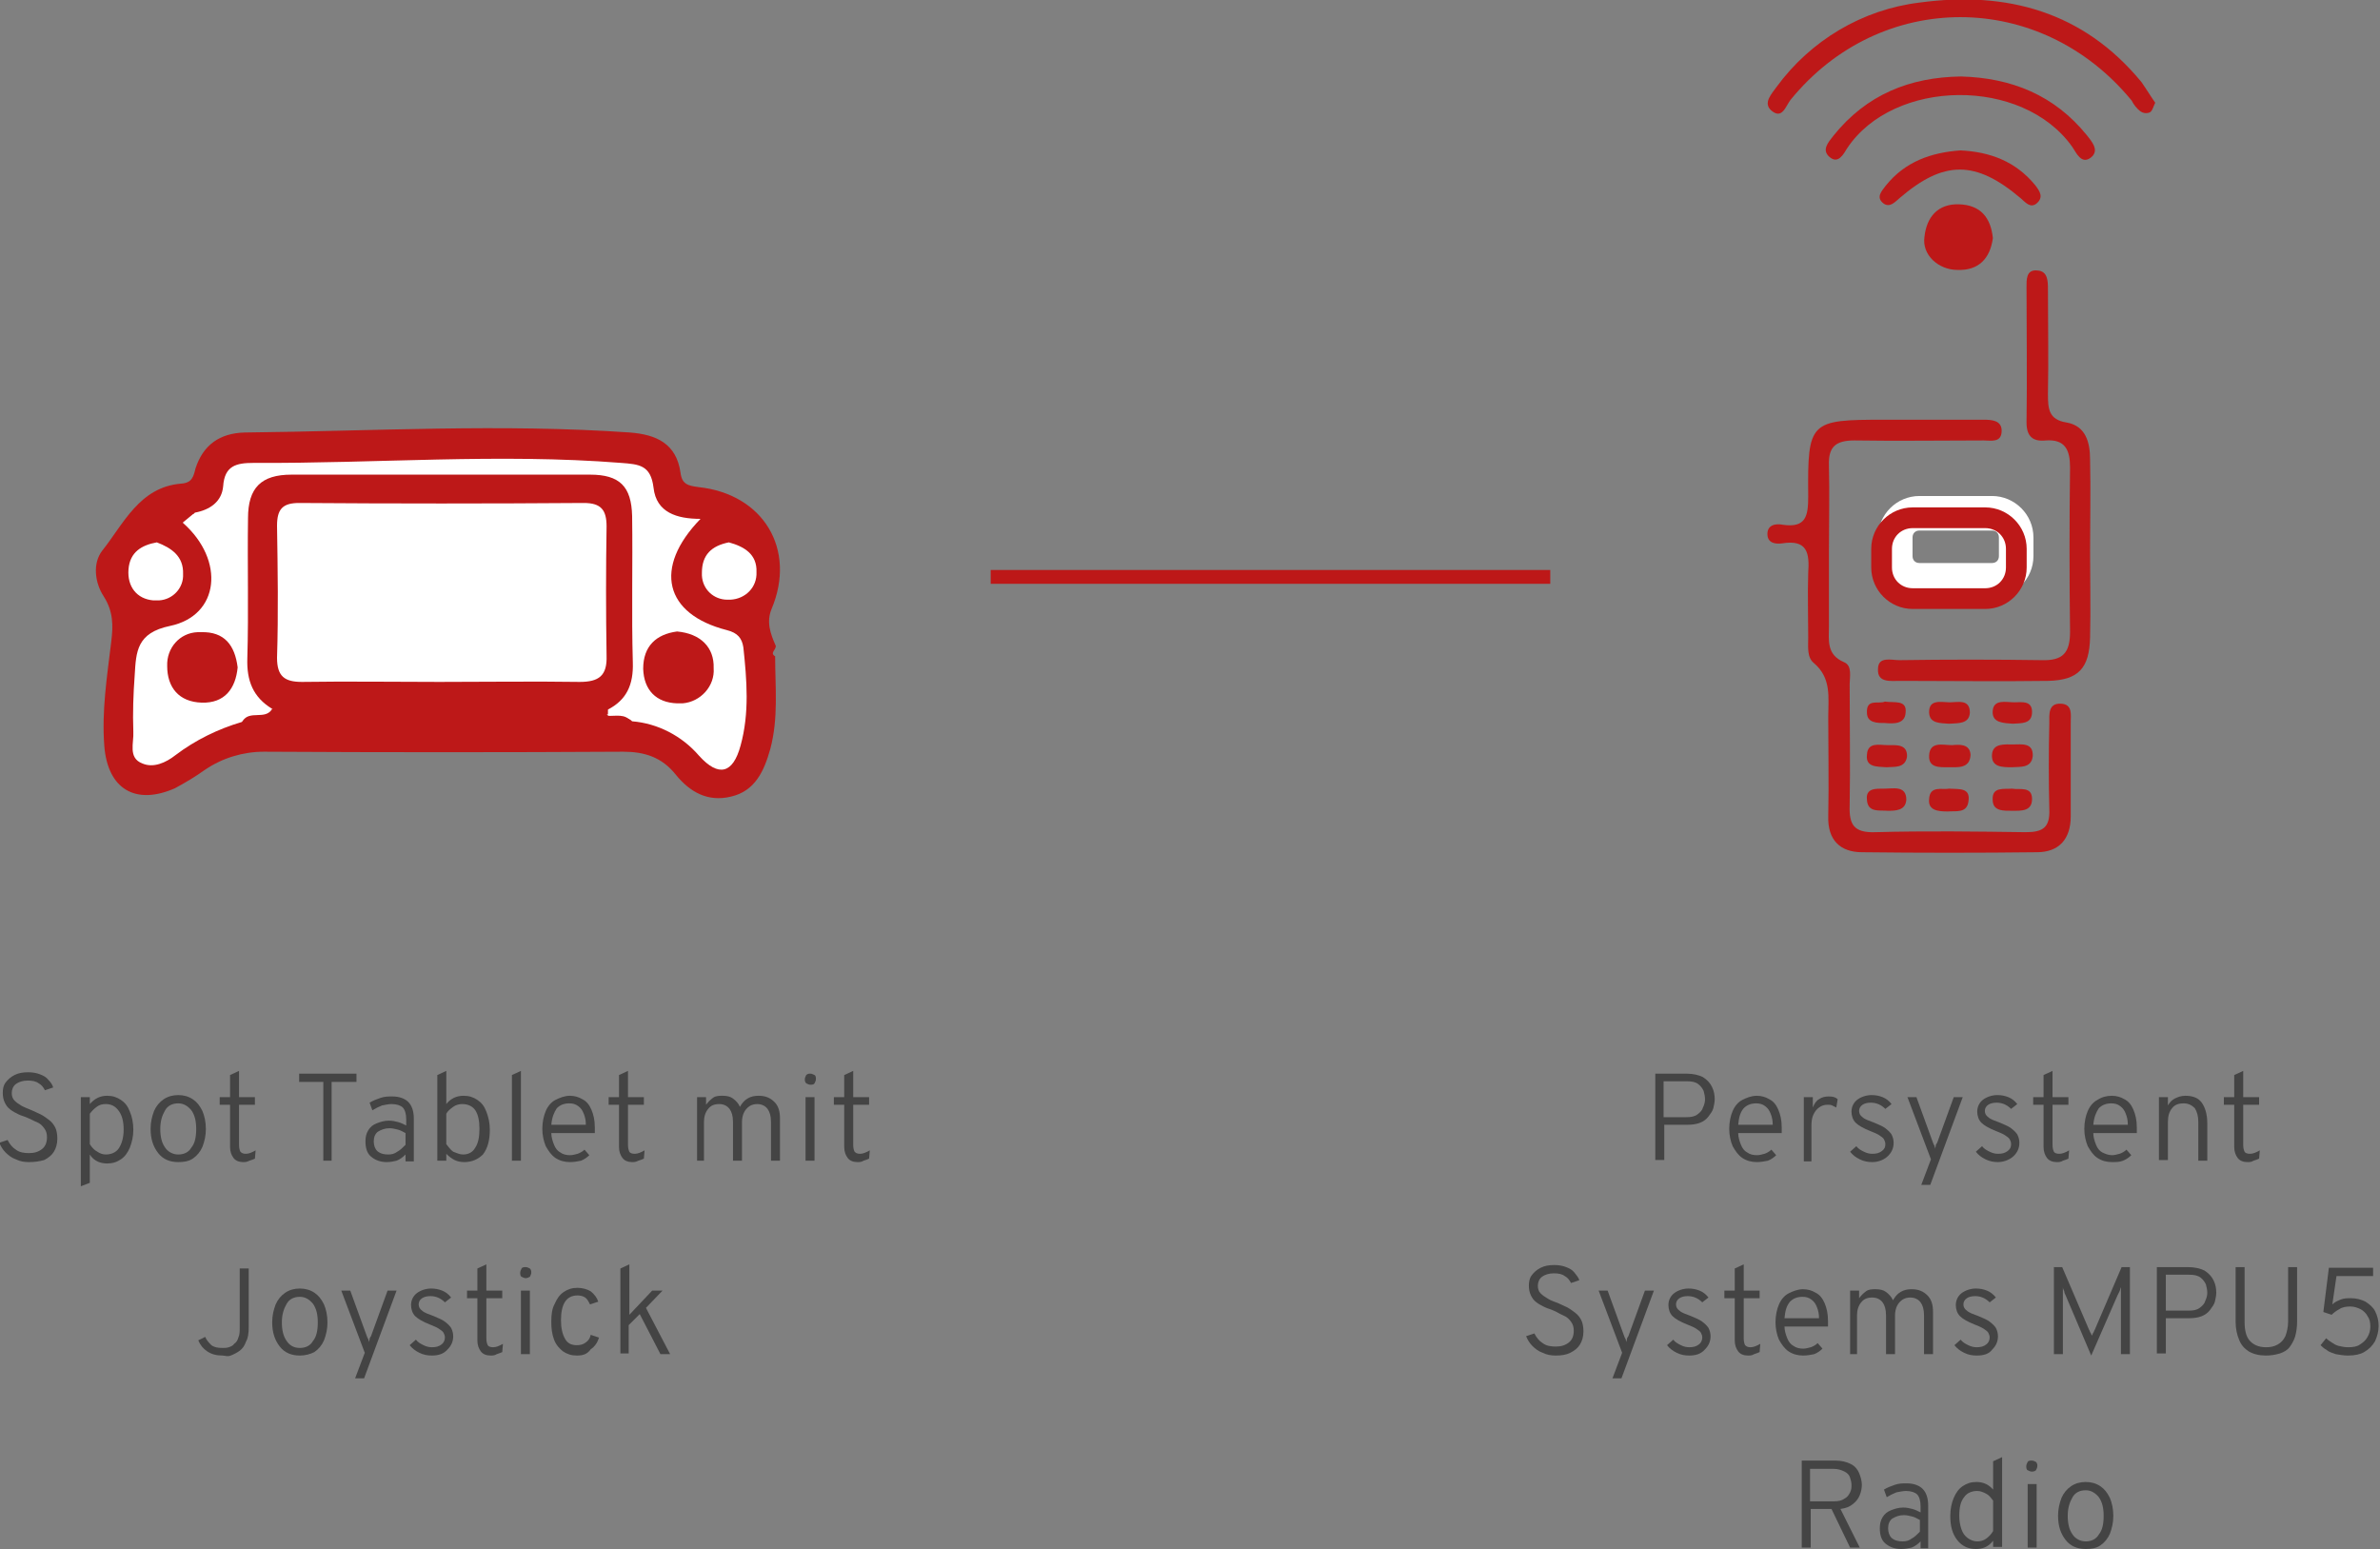 <?xml version="1.0" encoding="UTF-8"?> <svg xmlns="http://www.w3.org/2000/svg" xmlns:xlink="http://www.w3.org/1999/xlink" version="1.1" id="Ebene_1" x="0px" y="0px" viewBox="0 0 344.5 224.2" style="enable-background:new 0 0 344.5 224.2;" xml:space="preserve"><rect x="0" y="0" width="344.5" height="224.2" fill="#808080" stroke="none"/> <style type="text/css"> .st0{enable-background:new ;} .st1{fill:#444444;} .st2{clip-path:url(#SVGID_00000109752263687334758250000001659761088360287119_);} .st3{fill:#BD1818;} .st4{fill:#FFFFFF;} .st5{clip-path:url(#SVGID_00000116204747593986468670000003334431171041765300_);} .st6{fill:none;} </style> <g> <g> <g class="st0"> <path class="st1" d="M4.2,168.2c-0.7,0-1.3-0.1-1.9-0.4c-0.6-0.2-1.1-0.6-1.5-1c-0.4-0.4-0.7-0.9-0.9-1.4l1.2-0.4 c0.3,0.6,0.7,1.1,1.2,1.4c0.5,0.4,1.2,0.5,1.9,0.5c0.8,0,1.4-0.2,1.9-0.6c0.5-0.4,0.7-1,0.7-1.7c0-0.5-0.1-0.9-0.4-1.3 c-0.3-0.4-0.6-0.7-1.1-0.9C5,162.3,4.5,162,4,161.8c-0.4-0.2-0.9-0.3-1.3-0.5s-0.8-0.4-1.2-0.7s-0.6-0.6-0.8-1 c-0.2-0.4-0.3-0.9-0.3-1.4c0-0.6,0.1-1.1,0.4-1.5s0.7-0.8,1.3-1.1c0.6-0.3,1.2-0.4,2-0.4c0.6,0,1.2,0.1,1.7,0.3 c0.5,0.2,0.9,0.4,1.2,0.8c0.3,0.3,0.6,0.7,0.7,1.1l-1.2,0.4c-0.2-0.4-0.5-0.8-0.9-1c-0.4-0.3-0.9-0.4-1.6-0.4 c-0.7,0-1.3,0.2-1.7,0.5s-0.6,0.8-0.6,1.3c0,0.4,0.1,0.8,0.4,1.1c0.3,0.3,0.6,0.5,1.1,0.8c0.4,0.2,0.9,0.4,1.4,0.6 c0.4,0.2,0.9,0.4,1.3,0.6c0.4,0.2,0.8,0.5,1.2,0.8c0.4,0.3,0.7,0.7,0.9,1.1c0.2,0.4,0.3,1,0.3,1.6c0,0.8-0.2,1.4-0.5,1.9 s-0.8,0.9-1.4,1.2C5.7,168.1,5,168.2,4.2,168.2z"></path> <path class="st1" d="M11.7,171.7v-12.9h1.3v1c0.7-0.8,1.5-1.2,2.5-1.2c0.8,0,1.4,0.2,2,0.6c0.6,0.4,1,0.9,1.3,1.7 c0.3,0.7,0.5,1.6,0.5,2.6c0,1-0.2,1.8-0.5,2.6c-0.3,0.7-0.7,1.3-1.3,1.7c-0.6,0.4-1.2,0.6-2,0.6c-0.5,0-1-0.1-1.4-0.3 s-0.8-0.5-1.1-1v4.1L11.7,171.7z M15.3,167.1c0.8,0,1.5-0.3,1.9-0.9s0.7-1.5,0.7-2.7c0-1.1-0.2-2-0.7-2.7c-0.5-0.7-1.1-1-1.9-1 c-0.5,0-0.9,0.1-1.3,0.4s-0.7,0.6-1,1v4.4c0.3,0.5,0.7,0.9,1.1,1.1C14.4,166.9,14.8,167.1,15.3,167.1z"></path> <path class="st1" d="M25.8,168.2c-1.2,0-2.2-0.4-2.9-1.3c-0.7-0.9-1.1-2-1.1-3.5c0-1,0.2-1.8,0.5-2.6c0.3-0.7,0.8-1.3,1.4-1.7 c0.6-0.4,1.3-0.6,2.1-0.6c0.8,0,1.5,0.2,2.1,0.6c0.6,0.4,1,0.9,1.4,1.7c0.3,0.7,0.5,1.6,0.5,2.6c0,1-0.2,1.8-0.5,2.6 c-0.3,0.7-0.8,1.3-1.4,1.7S26.6,168.2,25.8,168.2z M25.8,167.1c0.8,0,1.5-0.3,1.9-1c0.5-0.6,0.7-1.5,0.7-2.7c0-1.1-0.2-2-0.7-2.7 c-0.5-0.6-1.1-1-1.9-1c-0.8,0-1.5,0.3-1.9,1s-0.7,1.5-0.7,2.7c0,1.1,0.2,2,0.7,2.7C24.3,166.7,25,167.1,25.8,167.1z"></path> <path class="st1" d="M35.2,168.2c-0.6,0-1.1-0.2-1.4-0.6c-0.3-0.4-0.5-0.9-0.5-1.6v-6.1h-1.5v-1.1h1.5v-3.2l1.3-0.6v3.8h2.3v1.1 h-2.3v5.8c0,0.5,0.1,0.8,0.2,1c0.2,0.2,0.4,0.3,0.8,0.3c0.4,0,0.9-0.2,1.4-0.5l-0.1,1.2c-0.2,0.1-0.5,0.2-0.8,0.3 C35.7,168.2,35.5,168.2,35.2,168.2z"></path> <path class="st1" d="M46.8,168v-11.4h-3.5v-1.2h8.3v1.2H48V168H46.8z"></path> <path class="st1" d="M56,168.2c-1,0-1.7-0.3-2.3-0.8c-0.6-0.5-0.8-1.3-0.8-2.2c0-0.6,0.1-1.1,0.4-1.6c0.3-0.5,0.7-0.8,1.2-1 s1.1-0.4,1.8-0.4c0.5,0,0.9,0.1,1.3,0.2s0.8,0.3,1.2,0.5V162c0-0.8-0.2-1.4-0.5-1.7s-0.9-0.5-1.6-0.5c-0.4,0-0.9,0.1-1.4,0.2 c-0.5,0.2-0.9,0.4-1.4,0.7l-0.4-1.1c0.5-0.3,1-0.5,1.6-0.7c0.6-0.2,1.1-0.2,1.7-0.2c1,0,1.8,0.3,2.3,0.8c0.5,0.5,0.8,1.3,0.8,2.4 v6.2h-1.2v-1c-0.4,0.4-0.8,0.7-1.3,0.9C57,168.1,56.5,168.2,56,168.2z M56.2,167.1c0.5,0,0.9-0.1,1.3-0.4c0.4-0.2,0.8-0.6,1.2-1 V164c-0.4-0.2-0.7-0.4-1.1-0.5s-0.8-0.2-1.2-0.2c-0.7,0-1.2,0.2-1.7,0.5c-0.4,0.3-0.6,0.8-0.6,1.4c0,0.6,0.2,1.1,0.5,1.4 C55.1,167,55.6,167.1,56.2,167.1z"></path> <path class="st1" d="M67.2,168.2c-0.5,0-1-0.1-1.4-0.3c-0.4-0.2-0.8-0.5-1.2-0.9v1h-1.3v-12.4l1.3-0.6v4.8 c0.3-0.4,0.7-0.7,1.1-0.9c0.4-0.2,0.9-0.3,1.4-0.3c0.8,0,1.4,0.2,2,0.6c0.6,0.4,1,0.9,1.3,1.7s0.5,1.6,0.5,2.6 c0,1.5-0.3,2.7-1,3.6C69.2,167.8,68.3,168.2,67.2,168.2z M67,167.1c0.8,0,1.4-0.3,1.8-1c0.4-0.6,0.6-1.5,0.6-2.7 c0-1.2-0.2-2.1-0.6-2.7c-0.4-0.6-1.1-0.9-1.9-0.9c-0.4,0-0.9,0.1-1.3,0.4c-0.4,0.3-0.8,0.6-1,1v4.4c0.3,0.4,0.6,0.8,1,1.1 C66.1,166.9,66.6,167.1,67,167.1z"></path> <path class="st1" d="M74.1,168v-12.4l1.3-0.6v13H74.1z"></path> <path class="st1" d="M82.5,168.2c-0.8,0-1.5-0.2-2.1-0.6c-0.6-0.4-1-1-1.4-1.7c-0.3-0.7-0.5-1.6-0.5-2.5c0-1,0.2-1.9,0.5-2.6 c0.3-0.7,0.8-1.3,1.4-1.6s1.3-0.6,2.1-0.6c0.7,0,1.3,0.2,1.8,0.5c0.6,0.3,1,0.8,1.3,1.5c0.3,0.7,0.5,1.5,0.5,2.6 c0,0.1,0,0.2,0,0.4s0,0.3,0,0.4h-6.3c0,0.6,0.2,1.2,0.4,1.7c0.2,0.5,0.5,0.9,0.9,1.1c0.4,0.3,0.9,0.4,1.4,0.4 c0.4,0,0.7-0.1,1.1-0.2c0.3-0.1,0.7-0.3,1-0.6l0.7,0.8c-0.3,0.3-0.7,0.6-1.2,0.8C83.6,168.1,83.1,168.2,82.5,168.2z M79.8,162.8 h5c0-0.6-0.1-1.1-0.3-1.6c-0.2-0.5-0.4-0.8-0.8-1.1c-0.4-0.3-0.8-0.4-1.3-0.4c-0.7,0-1.3,0.2-1.8,0.7 C80.2,161,79.9,161.7,79.8,162.8z"></path> <path class="st1" d="M91.5,168.2c-0.6,0-1.1-0.2-1.4-0.6c-0.3-0.4-0.5-0.9-0.5-1.6v-6.1h-1.5v-1.1h1.5v-3.2l1.3-0.6v3.8h2.3v1.1 h-2.3v5.8c0,0.5,0.1,0.8,0.2,1s0.4,0.3,0.8,0.3c0.4,0,0.9-0.2,1.4-0.5l-0.1,1.2c-0.2,0.1-0.5,0.2-0.8,0.3 C92,168.2,91.8,168.2,91.5,168.2z"></path> <path class="st1" d="M100.9,168v-9.2h1.3v1.1c0.3-0.4,0.6-0.7,1-1s0.9-0.3,1.4-0.3c0.6,0,1.1,0.1,1.5,0.4c0.4,0.3,0.8,0.7,1,1.2 c0.3-0.5,0.6-0.9,1.1-1.2c0.5-0.3,1-0.4,1.6-0.4c1,0,1.7,0.3,2.3,0.9c0.6,0.6,0.8,1.4,0.8,2.4v6.1h-1.3v-5.6 c0-0.9-0.2-1.5-0.5-1.9c-0.3-0.4-0.8-0.7-1.5-0.7c-0.4,0-0.8,0.1-1.1,0.3c-0.3,0.2-0.6,0.5-0.8,0.9c-0.2,0.4-0.3,0.9-0.3,1.4v5.6 h-1.3v-5.6c0-0.9-0.2-1.5-0.5-1.9c-0.3-0.4-0.8-0.7-1.5-0.7c-0.7,0-1.2,0.2-1.6,0.7c-0.4,0.5-0.6,1.1-0.6,1.9v5.6H100.9z"></path> <path class="st1" d="M117.3,157c-0.2,0-0.4-0.1-0.6-0.2c-0.2-0.2-0.2-0.4-0.2-0.6c0-0.2,0.1-0.4,0.2-0.6c0.2-0.2,0.4-0.2,0.6-0.2 c0.2,0,0.4,0.1,0.6,0.2s0.2,0.4,0.2,0.6c0,0.2-0.1,0.4-0.2,0.6S117.5,157,117.3,157z M116.6,168v-9.2h1.3v9.2H116.6z"></path> <path class="st1" d="M124.1,168.2c-0.6,0-1.1-0.2-1.4-0.6c-0.3-0.4-0.5-0.9-0.5-1.6v-6.1h-1.5v-1.1h1.5v-3.2l1.3-0.6v3.8h2.3v1.1 h-2.3v5.8c0,0.5,0.1,0.8,0.2,1c0.2,0.2,0.4,0.3,0.8,0.3c0.4,0,0.9-0.2,1.4-0.5l-0.1,1.2c-0.2,0.1-0.5,0.2-0.8,0.3 C124.7,168.2,124.4,168.2,124.1,168.2z"></path> </g> <g class="st0"> <path class="st1" d="M32.2,196.2c-0.9,0-1.6-0.2-2.2-0.6c-0.6-0.4-1-0.9-1.3-1.6l1-0.5c0.2,0.5,0.6,0.9,0.9,1.2 c0.4,0.3,0.9,0.4,1.6,0.4c0.3,0,0.6,0,0.9-0.1c0.3-0.1,0.6-0.2,0.8-0.5c0.3-0.2,0.5-0.5,0.6-0.9c0.2-0.4,0.2-0.9,0.2-1.5v-8.5 h1.3v8.5c0,0.9-0.1,1.6-0.4,2.1c-0.2,0.6-0.5,1-0.9,1.3c-0.4,0.3-0.8,0.5-1.3,0.7S32.6,196.2,32.2,196.2z"></path> <path class="st1" d="M43.4,196.2c-1.2,0-2.2-0.4-2.9-1.3c-0.7-0.9-1.1-2-1.1-3.5c0-1,0.2-1.8,0.5-2.6c0.3-0.7,0.8-1.3,1.4-1.7 c0.6-0.4,1.3-0.6,2.1-0.6c0.8,0,1.5,0.2,2.1,0.6c0.6,0.4,1,0.9,1.4,1.7c0.3,0.7,0.5,1.6,0.5,2.6c0,1-0.2,1.8-0.5,2.6 c-0.3,0.7-0.8,1.3-1.4,1.7C44.9,196,44.2,196.2,43.4,196.2z M43.4,195.1c0.8,0,1.5-0.3,1.9-1c0.5-0.6,0.7-1.5,0.7-2.7 c0-1.1-0.2-2-0.7-2.7c-0.5-0.6-1.1-1-1.9-1c-0.8,0-1.5,0.3-1.9,1s-0.7,1.5-0.7,2.7c0,1.1,0.2,2,0.7,2.7 C41.9,194.7,42.5,195.1,43.4,195.1z"></path> <path class="st1" d="M51.4,199.5l1.4-3.7l-3.4-9h1.3l2.4,6.6c0.1,0.2,0.1,0.3,0.2,0.4c0,0.1,0.1,0.3,0.1,0.5 c0-0.2,0.1-0.3,0.1-0.5c0-0.1,0.1-0.3,0.2-0.4l2.4-6.6h1.3l-4.7,12.7H51.4z"></path> <path class="st1" d="M62.5,196.2c-0.6,0-1.2-0.1-1.8-0.4c-0.6-0.3-1-0.6-1.4-1.1l0.9-0.8c0.3,0.4,0.7,0.6,1.1,0.8 c0.4,0.2,0.8,0.3,1.2,0.3c0.6,0,1-0.1,1.4-0.4c0.3-0.2,0.5-0.6,0.5-1c0-0.3-0.1-0.5-0.2-0.7c-0.1-0.2-0.4-0.4-0.7-0.6 c-0.3-0.2-0.8-0.4-1.3-0.6c-1-0.4-1.7-0.8-2.1-1.2c-0.4-0.4-0.6-1-0.6-1.6c0-0.7,0.3-1.3,0.8-1.7c0.5-0.4,1.3-0.7,2.1-0.7 c0.6,0,1.1,0.1,1.6,0.3c0.5,0.2,0.9,0.5,1.3,1l-0.9,0.7c-0.6-0.6-1.3-0.9-2.1-0.9c-0.5,0-0.9,0.1-1.2,0.3s-0.5,0.5-0.5,0.9 c0,0.4,0.2,0.7,0.5,0.9c0.3,0.3,0.9,0.5,1.7,0.8c0.7,0.3,1.2,0.5,1.6,0.8c0.4,0.3,0.7,0.6,0.9,0.9c0.2,0.4,0.3,0.8,0.3,1.2 c0,0.8-0.3,1.4-0.8,1.9C64.2,196,63.4,196.2,62.5,196.2z"></path> <path class="st1" d="M71,196.2c-0.6,0-1.1-0.2-1.4-0.6c-0.3-0.4-0.5-0.9-0.5-1.6v-6.1h-1.5v-1.1h1.5v-3.2l1.3-0.6v3.8h2.3v1.1 h-2.3v5.8c0,0.5,0.1,0.8,0.2,1s0.4,0.3,0.8,0.3c0.4,0,0.9-0.2,1.4-0.5l-0.1,1.2c-0.2,0.1-0.5,0.2-0.8,0.3 C71.6,196.2,71.3,196.2,71,196.2z"></path> <path class="st1" d="M76.1,185c-0.2,0-0.4-0.1-0.6-0.2s-0.2-0.4-0.2-0.6c0-0.2,0.1-0.4,0.2-0.6s0.4-0.2,0.6-0.2 c0.2,0,0.4,0.1,0.6,0.2c0.2,0.2,0.2,0.4,0.2,0.6c0,0.2-0.1,0.4-0.2,0.6C76.5,184.9,76.3,185,76.1,185z M75.4,196v-9.2h1.3v9.2 H75.4z"></path> <path class="st1" d="M83.5,196.2c-0.8,0-1.4-0.2-2-0.6c-0.5-0.4-1-0.9-1.3-1.7s-0.4-1.6-0.4-2.6c0-1,0.1-1.9,0.5-2.6 c0.3-0.7,0.7-1.3,1.3-1.7c0.6-0.4,1.2-0.6,2-0.6c0.7,0,1.4,0.2,1.9,0.5c0.5,0.4,0.9,0.9,1.1,1.5l-1.2,0.4c-0.2-0.4-0.4-0.8-0.7-1 c-0.3-0.2-0.7-0.3-1.1-0.3c-0.8,0-1.4,0.3-1.8,0.9s-0.6,1.5-0.6,2.7c0,1.1,0.2,2,0.6,2.7s1,0.9,1.7,0.9c0.5,0,0.9-0.1,1.3-0.4 c0.4-0.3,0.6-0.6,0.7-1.1l1.2,0.4c-0.2,0.7-0.6,1.3-1.2,1.7C85,196,84.4,196.2,83.5,196.2z"></path> <path class="st1" d="M89.8,196v-12.4l1.3-0.6v7.3l3.3-3.5h1.5l-2.4,2.5L97,196h-1.4l-3-5.8l-1.6,1.6v4.1H89.8z"></path> </g> <g class="st0"> <path class="st1" d="M239.6,168v-12.6h4.5c1,0,1.8,0.2,2.4,0.5c0.6,0.4,1,0.8,1.3,1.4s0.4,1.2,0.4,1.8c0,0.4-0.1,0.9-0.2,1.3 c-0.1,0.4-0.4,0.8-0.7,1.2c-0.3,0.4-0.7,0.7-1.2,0.9s-1.1,0.3-1.9,0.3h-3.3v5.1H239.6z M240.8,161.7h3.3c0.7,0,1.2-0.1,1.6-0.4 c0.4-0.3,0.7-0.6,0.8-1c0.2-0.4,0.3-0.8,0.3-1.2c0-0.4-0.1-0.8-0.2-1.2c-0.2-0.4-0.4-0.7-0.8-1c-0.4-0.3-0.9-0.4-1.7-0.4h-3.3 V161.7z"></path> <path class="st1" d="M254.3,168.2c-0.8,0-1.5-0.2-2.1-0.6c-0.6-0.4-1-1-1.4-1.7c-0.3-0.7-0.5-1.6-0.5-2.5c0-1,0.2-1.9,0.5-2.6 c0.3-0.7,0.8-1.3,1.4-1.6s1.3-0.6,2.1-0.6c0.7,0,1.3,0.2,1.8,0.5c0.6,0.3,1,0.8,1.3,1.5c0.3,0.7,0.5,1.5,0.5,2.6 c0,0.1,0,0.2,0,0.4s0,0.3,0,0.4h-6.3c0,0.6,0.2,1.2,0.4,1.7c0.2,0.5,0.5,0.9,0.9,1.1c0.4,0.3,0.9,0.4,1.4,0.4 c0.4,0,0.7-0.1,1.1-0.2c0.3-0.1,0.7-0.3,1-0.6l0.7,0.8c-0.3,0.3-0.7,0.6-1.2,0.8C255.4,168.1,254.8,168.2,254.3,168.2z M251.6,162.8h5c0-0.6-0.1-1.1-0.3-1.6c-0.2-0.5-0.4-0.8-0.8-1.1c-0.4-0.3-0.8-0.4-1.3-0.4c-0.7,0-1.3,0.2-1.8,0.7 C251.9,161,251.7,161.7,251.6,162.8z"></path> <path class="st1" d="M261.1,168v-9.2h1.3v1.5c0.2-0.5,0.5-1,0.9-1.2c0.4-0.3,0.9-0.4,1.4-0.4c0.6,0,1,0.1,1.3,0.4l-0.2,1.2 c-0.2-0.1-0.4-0.2-0.6-0.3c-0.2-0.1-0.4-0.1-0.7-0.1c-0.4,0-0.8,0.1-1.2,0.4s-0.6,0.6-0.8,1c-0.2,0.4-0.3,1-0.3,1.6v5.2H261.1z"></path> <path class="st1" d="M271,168.2c-0.6,0-1.2-0.1-1.8-0.4c-0.6-0.3-1-0.6-1.4-1.1l0.9-0.8c0.3,0.4,0.7,0.6,1.1,0.8 c0.4,0.2,0.8,0.3,1.2,0.3c0.6,0,1-0.1,1.4-0.4s0.5-0.6,0.5-1c0-0.3-0.1-0.5-0.2-0.7c-0.1-0.2-0.4-0.4-0.7-0.6 c-0.3-0.2-0.8-0.4-1.3-0.6c-1-0.4-1.7-0.8-2.1-1.2s-0.6-1-0.6-1.6c0-0.7,0.3-1.3,0.8-1.7c0.5-0.4,1.3-0.7,2.1-0.7 c0.6,0,1.1,0.1,1.6,0.3c0.5,0.2,0.9,0.5,1.3,1l-0.9,0.7c-0.6-0.6-1.3-0.9-2.1-0.9c-0.5,0-0.9,0.1-1.2,0.3 c-0.3,0.2-0.5,0.5-0.5,0.9c0,0.4,0.2,0.7,0.5,0.9c0.3,0.3,0.9,0.5,1.7,0.8c0.7,0.3,1.2,0.5,1.6,0.8s0.7,0.6,0.9,0.9 c0.2,0.4,0.3,0.8,0.3,1.2c0,0.8-0.3,1.4-0.8,1.9S272,168.2,271,168.2z"></path> <path class="st1" d="M278.1,171.5l1.4-3.7l-3.4-9h1.3l2.4,6.6c0.1,0.2,0.1,0.3,0.2,0.4c0,0.1,0.1,0.3,0.1,0.5 c0-0.2,0.1-0.3,0.1-0.5c0-0.1,0.1-0.3,0.2-0.4l2.4-6.6h1.3l-4.7,12.7H278.1z"></path> <path class="st1" d="M289.2,168.2c-0.6,0-1.2-0.1-1.8-0.4c-0.6-0.3-1-0.6-1.4-1.1l0.9-0.8c0.3,0.4,0.7,0.6,1.1,0.8 c0.4,0.2,0.8,0.3,1.2,0.3c0.6,0,1-0.1,1.4-0.4s0.5-0.6,0.5-1c0-0.3-0.1-0.5-0.2-0.7c-0.1-0.2-0.4-0.4-0.7-0.6 c-0.3-0.2-0.8-0.4-1.3-0.6c-1-0.4-1.7-0.8-2.1-1.2s-0.6-1-0.6-1.6c0-0.7,0.3-1.3,0.8-1.7c0.5-0.4,1.3-0.7,2.1-0.7 c0.6,0,1.1,0.1,1.6,0.3c0.5,0.2,0.9,0.5,1.3,1l-0.9,0.7c-0.6-0.6-1.3-0.9-2.1-0.9c-0.5,0-0.9,0.1-1.2,0.3 c-0.3,0.2-0.5,0.5-0.5,0.9c0,0.4,0.2,0.7,0.5,0.9c0.3,0.3,0.9,0.5,1.7,0.8c0.7,0.3,1.2,0.5,1.6,0.8s0.7,0.6,0.9,0.9 c0.2,0.4,0.3,0.8,0.3,1.2c0,0.8-0.3,1.4-0.8,1.9S290.1,168.2,289.2,168.2z"></path> <path class="st1" d="M297.7,168.2c-0.6,0-1.1-0.2-1.4-0.6c-0.3-0.4-0.5-0.9-0.5-1.6v-6.1h-1.5v-1.1h1.5v-3.2l1.3-0.6v3.8h2.3v1.1 h-2.3v5.8c0,0.5,0.1,0.8,0.2,1s0.4,0.3,0.8,0.3c0.4,0,0.9-0.2,1.4-0.5l-0.1,1.2c-0.2,0.1-0.5,0.2-0.8,0.3 C298.3,168.2,298,168.2,297.7,168.2z"></path> <path class="st1" d="M305.7,168.2c-0.8,0-1.5-0.2-2.1-0.6s-1-1-1.4-1.7c-0.3-0.7-0.5-1.6-0.5-2.5c0-1,0.2-1.9,0.5-2.6 c0.3-0.7,0.8-1.3,1.4-1.6c0.6-0.4,1.3-0.6,2.1-0.6c0.7,0,1.3,0.2,1.8,0.5c0.6,0.3,1,0.8,1.3,1.5s0.5,1.5,0.5,2.6 c0,0.1,0,0.2,0,0.4s0,0.3,0,0.4H303c0,0.6,0.2,1.2,0.4,1.7c0.2,0.5,0.5,0.9,0.9,1.1s0.9,0.4,1.4,0.4c0.4,0,0.7-0.1,1.1-0.2 c0.3-0.1,0.7-0.3,1-0.6l0.7,0.8c-0.3,0.3-0.7,0.6-1.2,0.8S306.3,168.2,305.7,168.2z M303,162.8h5c0-0.6-0.1-1.1-0.3-1.6 c-0.2-0.5-0.4-0.8-0.8-1.1c-0.4-0.3-0.8-0.4-1.3-0.4c-0.7,0-1.3,0.2-1.8,0.7C303.4,161,303.1,161.7,303,162.8z"></path> <path class="st1" d="M312.5,168v-9.2h1.3v1.2c0.3-0.5,0.6-0.8,1-1s0.9-0.4,1.5-0.4c1.1,0,1.9,0.3,2.4,1c0.5,0.7,0.8,1.7,0.8,3 v5.4h-1.3v-5.6c0-0.9-0.2-1.5-0.5-2c-0.4-0.4-0.9-0.7-1.6-0.7c-0.8,0-1.3,0.2-1.7,0.7c-0.4,0.5-0.6,1.1-0.6,2v5.5H312.5z"></path> <path class="st1" d="M325.3,168.2c-0.6,0-1.1-0.2-1.4-0.6c-0.3-0.4-0.5-0.9-0.5-1.6v-6.1h-1.5v-1.1h1.5v-3.2l1.3-0.6v3.8h2.3v1.1 h-2.3v5.8c0,0.5,0.1,0.8,0.2,1s0.4,0.3,0.8,0.3c0.4,0,0.9-0.2,1.4-0.5l-0.1,1.2c-0.2,0.1-0.5,0.2-0.8,0.3 C325.9,168.2,325.6,168.2,325.3,168.2z"></path> </g> <g class="st0"> <path class="st1" d="M225.2,196.2c-0.7,0-1.3-0.1-1.9-0.4c-0.6-0.2-1.1-0.6-1.5-1c-0.4-0.4-0.7-0.9-0.9-1.4l1.2-0.4 c0.3,0.6,0.7,1.1,1.2,1.4c0.5,0.4,1.2,0.5,1.9,0.5c0.8,0,1.4-0.2,1.9-0.6c0.5-0.4,0.7-1,0.7-1.7c0-0.5-0.1-0.9-0.4-1.3 s-0.6-0.7-1.1-0.9s-0.9-0.5-1.4-0.7c-0.4-0.2-0.9-0.3-1.3-0.5c-0.4-0.2-0.8-0.4-1.2-0.7c-0.4-0.3-0.6-0.6-0.8-1 c-0.2-0.4-0.3-0.9-0.3-1.4c0-0.6,0.1-1.1,0.4-1.5s0.7-0.8,1.3-1.1c0.6-0.3,1.2-0.4,2-0.4c0.6,0,1.2,0.1,1.7,0.3 c0.5,0.2,0.9,0.4,1.2,0.8s0.6,0.7,0.7,1.1l-1.2,0.4c-0.2-0.4-0.5-0.8-0.9-1c-0.4-0.3-0.9-0.4-1.6-0.4c-0.7,0-1.3,0.2-1.7,0.5 s-0.6,0.8-0.6,1.3c0,0.4,0.1,0.8,0.4,1.1c0.3,0.3,0.6,0.5,1.1,0.8s0.9,0.4,1.4,0.6c0.4,0.2,0.9,0.4,1.3,0.6 c0.4,0.2,0.8,0.5,1.2,0.8c0.4,0.3,0.7,0.7,0.9,1.1c0.2,0.4,0.3,1,0.3,1.6c0,0.8-0.2,1.4-0.5,1.9c-0.3,0.5-0.8,0.9-1.4,1.2 C226.7,196.1,226,196.2,225.2,196.2z"></path> <path class="st1" d="M233.4,199.5l1.4-3.7l-3.4-9h1.3l2.4,6.6c0.1,0.2,0.1,0.3,0.2,0.4c0,0.1,0.1,0.3,0.1,0.5 c0-0.2,0.1-0.3,0.1-0.5c0-0.1,0.1-0.3,0.2-0.4l2.4-6.6h1.3l-4.7,12.7H233.4z"></path> <path class="st1" d="M244.5,196.2c-0.6,0-1.2-0.1-1.8-0.4c-0.6-0.3-1-0.6-1.4-1.1l0.9-0.8c0.3,0.4,0.7,0.6,1.1,0.8 c0.4,0.2,0.8,0.3,1.2,0.3c0.6,0,1-0.1,1.4-0.4c0.3-0.2,0.5-0.6,0.5-1c0-0.3-0.1-0.5-0.2-0.7c-0.1-0.2-0.4-0.4-0.7-0.6 c-0.3-0.2-0.8-0.4-1.3-0.6c-1-0.4-1.7-0.8-2.1-1.2c-0.4-0.4-0.6-1-0.6-1.6c0-0.7,0.3-1.3,0.8-1.7c0.5-0.4,1.3-0.7,2.1-0.7 c0.6,0,1.1,0.1,1.6,0.3c0.5,0.2,0.9,0.5,1.3,1l-0.9,0.7c-0.6-0.6-1.3-0.9-2.1-0.9c-0.5,0-0.9,0.1-1.2,0.3s-0.5,0.5-0.5,0.9 c0,0.4,0.2,0.7,0.5,0.9c0.3,0.3,0.9,0.5,1.7,0.8c0.7,0.3,1.2,0.5,1.6,0.8c0.4,0.3,0.7,0.6,0.9,0.9c0.2,0.4,0.3,0.8,0.3,1.2 c0,0.8-0.3,1.4-0.8,1.9C246.2,196,245.4,196.2,244.5,196.2z"></path> <path class="st1" d="M253,196.2c-0.6,0-1.1-0.2-1.4-0.6c-0.3-0.4-0.5-0.9-0.5-1.6v-6.1h-1.5v-1.1h1.5v-3.2l1.3-0.6v3.8h2.3v1.1 h-2.3v5.8c0,0.5,0.1,0.8,0.2,1c0.2,0.2,0.4,0.3,0.8,0.3c0.4,0,0.9-0.2,1.4-0.5l-0.1,1.2c-0.2,0.1-0.5,0.2-0.8,0.3 C253.6,196.2,253.3,196.2,253,196.2z"></path> <path class="st1" d="M261,196.2c-0.8,0-1.5-0.2-2.1-0.6c-0.6-0.4-1-1-1.4-1.7c-0.3-0.7-0.5-1.6-0.5-2.5c0-1,0.2-1.9,0.5-2.6 c0.3-0.7,0.8-1.3,1.4-1.6s1.3-0.6,2.1-0.6c0.7,0,1.3,0.2,1.8,0.5c0.6,0.3,1,0.8,1.3,1.5c0.3,0.7,0.5,1.5,0.5,2.6 c0,0.1,0,0.2,0,0.4s0,0.3,0,0.4h-6.3c0,0.6,0.2,1.2,0.4,1.7c0.2,0.5,0.5,0.9,0.9,1.1c0.4,0.3,0.9,0.4,1.4,0.4 c0.4,0,0.7-0.1,1.1-0.2c0.3-0.1,0.7-0.3,1-0.6l0.7,0.8c-0.3,0.3-0.7,0.6-1.2,0.8C262.1,196.1,261.6,196.2,261,196.2z M258.3,190.8h5c0-0.6-0.1-1.1-0.3-1.6c-0.2-0.5-0.4-0.8-0.8-1.1c-0.4-0.3-0.8-0.4-1.3-0.4c-0.7,0-1.3,0.2-1.8,0.7 C258.6,189,258.4,189.7,258.3,190.8z"></path> <path class="st1" d="M267.8,196v-9.2h1.3v1.1c0.3-0.4,0.6-0.7,1-1s0.9-0.3,1.4-0.3c0.6,0,1.1,0.1,1.5,0.4c0.4,0.3,0.8,0.7,1,1.2 c0.3-0.5,0.6-0.9,1.1-1.2c0.5-0.3,1-0.4,1.6-0.4c1,0,1.7,0.3,2.3,0.9c0.6,0.6,0.8,1.4,0.8,2.4v6.1h-1.3v-5.6 c0-0.9-0.2-1.5-0.5-1.9c-0.3-0.4-0.8-0.7-1.5-0.7c-0.4,0-0.8,0.1-1.1,0.3c-0.3,0.2-0.6,0.5-0.8,0.9c-0.2,0.4-0.3,0.9-0.3,1.4v5.6 h-1.3v-5.6c0-0.9-0.2-1.5-0.5-1.9c-0.3-0.4-0.8-0.7-1.5-0.7c-0.7,0-1.2,0.2-1.6,0.7c-0.4,0.5-0.6,1.1-0.6,1.9v5.6H267.8z"></path> <path class="st1" d="M286.1,196.2c-0.6,0-1.2-0.1-1.8-0.4c-0.6-0.3-1-0.6-1.4-1.1l0.9-0.8c0.3,0.4,0.7,0.6,1.1,0.8 c0.4,0.2,0.8,0.3,1.2,0.3c0.6,0,1-0.1,1.4-0.4c0.3-0.2,0.5-0.6,0.5-1c0-0.3-0.1-0.5-0.2-0.7c-0.1-0.2-0.4-0.4-0.7-0.6 c-0.3-0.2-0.8-0.4-1.3-0.6c-1-0.4-1.7-0.8-2.1-1.2c-0.4-0.4-0.6-1-0.6-1.6c0-0.7,0.3-1.3,0.8-1.7c0.5-0.4,1.3-0.7,2.1-0.7 c0.6,0,1.1,0.1,1.6,0.3c0.5,0.2,0.9,0.5,1.3,1l-0.9,0.7c-0.6-0.6-1.3-0.9-2.1-0.9c-0.5,0-0.9,0.1-1.2,0.3s-0.5,0.5-0.5,0.9 c0,0.4,0.2,0.7,0.5,0.9c0.3,0.3,0.9,0.5,1.7,0.8c0.7,0.3,1.2,0.5,1.6,0.8c0.4,0.3,0.7,0.6,0.9,0.9c0.2,0.4,0.3,0.8,0.3,1.2 c0,0.8-0.3,1.4-0.8,1.9C287.9,196,287.1,196.2,286.1,196.2z"></path> <path class="st1" d="M302.7,196.2l-3.7-8.7c-0.1-0.2-0.2-0.4-0.2-0.6c-0.1-0.2-0.2-0.4-0.2-0.6c0,0.2,0,0.3,0,0.6s0,0.4,0,0.6 v8.5h-1.3v-12.6h1.2l3.9,9.1c0.1,0.1,0.1,0.3,0.2,0.4c0.1,0.1,0.1,0.3,0.2,0.4c0.1-0.1,0.1-0.3,0.2-0.4c0.1-0.1,0.1-0.3,0.2-0.4 l3.9-9.1h1.2V196h-1.3v-8.5c0-0.2,0-0.4,0-0.6c0-0.2,0-0.4,0-0.6c-0.1,0.2-0.1,0.4-0.2,0.6c-0.1,0.2-0.2,0.4-0.3,0.6L302.7,196.2 z"></path> <path class="st1" d="M312.2,196v-12.6h4.5c1,0,1.8,0.2,2.4,0.5c0.6,0.4,1,0.8,1.3,1.4s0.4,1.2,0.4,1.8c0,0.4-0.1,0.9-0.2,1.3 c-0.1,0.4-0.4,0.8-0.7,1.2c-0.3,0.4-0.7,0.7-1.2,0.9s-1.1,0.3-1.9,0.3h-3.3v5.1H312.2z M313.5,189.7h3.3c0.7,0,1.2-0.1,1.6-0.4 c0.4-0.3,0.7-0.6,0.8-1c0.2-0.4,0.3-0.8,0.3-1.2c0-0.4-0.1-0.8-0.2-1.2c-0.2-0.4-0.4-0.7-0.8-1c-0.4-0.3-0.9-0.4-1.7-0.4h-3.3 V189.7z"></path> <path class="st1" d="M328,196.2c-1,0-1.8-0.2-2.5-0.6c-0.6-0.4-1.1-0.9-1.4-1.7c-0.3-0.7-0.5-1.6-0.5-2.6v-7.9h1.3v7.9 c0,1.2,0.2,2.1,0.7,2.7c0.5,0.6,1.3,1,2.4,1c0.6,0,1.2-0.1,1.7-0.4s0.8-0.6,1.1-1.2c0.2-0.5,0.4-1.3,0.4-2.1v-7.9h1.3v7.9 c0,0.8-0.1,1.5-0.3,2.2c-0.2,0.6-0.5,1.1-0.8,1.5s-0.8,0.7-1.4,0.9C329.3,196.1,328.7,196.2,328,196.2z"></path> <path class="st1" d="M339.9,196.2c-0.7,0-1.2-0.1-1.8-0.2c-0.5-0.2-1-0.3-1.3-0.6c-0.4-0.2-0.7-0.5-0.9-0.7l0.8-1 c0.2,0.2,0.5,0.4,0.8,0.6c0.3,0.2,0.6,0.4,1,0.5c0.4,0.1,0.9,0.2,1.4,0.2c0.7,0,1.3-0.1,1.7-0.4c0.5-0.3,0.9-0.7,1.1-1.1 c0.3-0.5,0.4-1,0.4-1.5c0-0.6-0.1-1.1-0.4-1.5c-0.2-0.4-0.6-0.8-1-1c-0.4-0.2-0.9-0.4-1.5-0.4c-0.6,0-1.2,0.1-1.6,0.4 c-0.4,0.2-0.8,0.5-1.1,0.8l-1.2-0.4l0.8-6.4h6.4v1.2h-5.3l-0.6,4.1c0.3-0.3,0.7-0.5,1.2-0.7s1-0.2,1.5-0.2c0.8,0,1.5,0.2,2.1,0.5 c0.6,0.4,1.1,0.8,1.4,1.4c0.3,0.6,0.5,1.3,0.5,2.1c0,0.8-0.2,1.5-0.5,2.2c-0.4,0.7-0.9,1.2-1.6,1.6 C341.7,196,340.9,196.2,339.9,196.2z"></path> </g> <g class="st0"> <path class="st1" d="M260.8,224v-12.6h4.8c1,0,1.7,0.2,2.3,0.5c0.6,0.3,1,0.8,1.2,1.3s0.4,1.1,0.4,1.7c0,0.5-0.1,1-0.3,1.5 c-0.2,0.5-0.5,0.9-1,1.3c-0.5,0.4-1,0.6-1.8,0.7l2.8,5.6h-1.4l-2.7-5.6h-3v5.6H260.8z M262,217.3h3.5c0.6,0,1.1-0.1,1.5-0.4 c0.4-0.2,0.6-0.5,0.8-0.9c0.2-0.4,0.2-0.7,0.2-1.1c0-0.3-0.1-0.7-0.2-1c-0.1-0.4-0.4-0.7-0.8-0.9s-0.9-0.4-1.6-0.4H262V217.3z"></path> <path class="st1" d="M275.2,224.2c-1,0-1.7-0.3-2.3-0.8c-0.6-0.5-0.8-1.3-0.8-2.2c0-0.6,0.1-1.1,0.4-1.6c0.3-0.5,0.7-0.8,1.2-1 s1.1-0.4,1.8-0.4c0.5,0,0.9,0.1,1.3,0.2s0.8,0.3,1.2,0.5V218c0-0.8-0.2-1.4-0.5-1.7s-0.9-0.5-1.6-0.5c-0.4,0-0.9,0.1-1.4,0.2 c-0.5,0.2-0.9,0.4-1.4,0.7l-0.4-1.1c0.5-0.3,1-0.5,1.6-0.7c0.6-0.2,1.1-0.2,1.7-0.2c1,0,1.8,0.3,2.3,0.8c0.5,0.5,0.8,1.3,0.8,2.4 v6.2H278v-1c-0.4,0.4-0.8,0.7-1.3,0.9C276.2,224.1,275.8,224.2,275.2,224.2z M275.4,223.1c0.5,0,0.9-0.1,1.3-0.4 c0.4-0.2,0.8-0.6,1.2-1V220c-0.4-0.2-0.7-0.4-1.1-0.5s-0.8-0.2-1.2-0.2c-0.7,0-1.2,0.2-1.7,0.5c-0.4,0.3-0.6,0.8-0.6,1.4 c0,0.6,0.2,1.1,0.5,1.4C274.3,223,274.8,223.1,275.4,223.1z"></path> <path class="st1" d="M286,224.2c-1.1,0-2-0.4-2.7-1.3c-0.7-0.9-1-2-1-3.5c0-1,0.2-1.9,0.5-2.6s0.7-1.3,1.3-1.7 c0.6-0.4,1.2-0.6,2-0.6c1,0,1.8,0.4,2.4,1.1v-4.1l1.3-0.6v13h-1.3v-0.9C287.8,223.9,287,224.2,286,224.2z M286.2,223.1 c0.4,0,0.9-0.1,1.3-0.4c0.4-0.3,0.7-0.6,1-1.1v-4.4c-0.3-0.4-0.6-0.8-1-1c-0.4-0.2-0.8-0.4-1.3-0.4c-0.8,0-1.5,0.3-1.9,0.9 c-0.5,0.6-0.7,1.5-0.7,2.7c0,0.7,0.1,1.3,0.3,1.9s0.5,1,0.9,1.3C285.2,222.9,285.7,223.1,286.2,223.1z"></path> <path class="st1" d="M294.1,213c-0.2,0-0.4-0.1-0.6-0.2s-0.2-0.4-0.2-0.6c0-0.2,0.1-0.4,0.2-0.6s0.4-0.2,0.6-0.2 c0.2,0,0.4,0.1,0.6,0.2c0.2,0.2,0.2,0.4,0.2,0.6c0,0.2-0.1,0.4-0.2,0.6C294.6,212.9,294.4,213,294.1,213z M293.5,224v-9.2h1.3 v9.2H293.5z"></path> <path class="st1" d="M301.9,224.2c-1.2,0-2.2-0.4-2.9-1.3c-0.7-0.9-1.1-2-1.1-3.5c0-1,0.2-1.8,0.5-2.6c0.3-0.7,0.8-1.3,1.4-1.7 c0.6-0.4,1.3-0.6,2.1-0.6c0.8,0,1.5,0.2,2.1,0.6c0.6,0.4,1,0.9,1.4,1.7c0.3,0.7,0.5,1.6,0.5,2.6c0,1-0.2,1.8-0.5,2.6 c-0.3,0.7-0.8,1.3-1.4,1.7S302.7,224.2,301.9,224.2z M301.9,223.1c0.8,0,1.5-0.3,1.9-1c0.5-0.6,0.7-1.5,0.7-2.7 c0-1.1-0.2-2-0.7-2.7c-0.5-0.6-1.1-1-1.9-1c-0.8,0-1.5,0.3-1.9,1s-0.7,1.5-0.7,2.7c0,1.1,0.2,2,0.7,2.7 C300.4,222.7,301.1,223.1,301.9,223.1z"></path> </g> </g> <g id="Gruppe_1339" transform="translate(590 4349)"> <g> <defs> <rect id="SVGID_1_" x="-576.1" y="-4287" width="99" height="53.5"></rect> </defs> <clipPath id="SVGID_00000077295620319785820420000003199176809879937169_"> <use xlink:href="#SVGID_1_" style="overflow:visible;"></use> </clipPath> <g id="Gruppe_1338" transform="translate(0 0)" style="clip-path:url(#SVGID_00000077295620319785820420000003199176809879937169_);"> <g id="Pfad_1318"> <path class="st3" d="M-477.8-4254c0,4.5,0.5,8.9-0.7,13.4c-0.9,3.2-2.2,6.1-5.7,6.9c-3.3,0.8-5.9-0.6-8-3.2 c-2-2.5-4.5-3.3-7.6-3.3c-17.3,0.1-34.6,0.1-52,0c-3,0-6,0.9-8.5,2.6c-1.4,1-2.9,1.9-4.4,2.7c-5.7,2.5-9.7,0.1-10.2-6.1 c-0.4-5.1,0.4-10.1,1-15.1c0.3-2.4,0.3-4.4-1.1-6.6c-1.3-2-1.6-4.8-0.2-6.6c3.1-3.9,5.4-9.2,11.4-9.7c1.6-0.1,1.8-1,2.1-2.2 c1.1-3.4,3.5-5.1,7.1-5.2c18.6-0.2,37.2-1.3,55.8,0c3.8,0.3,6.7,1.6,7.3,5.8c0.2,1.7,1.1,1.9,2.6,2.1c9.4,1,14.2,9,10.6,17.6 c-0.8,1.9-0.2,3.6,0.6,5.4C-477.7-4254.9-478.6-4254.5-477.8-4254"></path> </g> <g id="Pfad_1319"> <path class="st4" d="M-561.8-4274.8c2.2-0.4,3.9-1.6,4.1-3.8c0.2-3,1.9-3.4,4.4-3.4c17.7,0.1,35.5-1.4,53.2,0 c2.6,0.2,4.3,0.3,4.7,3.6c0.4,3.6,3.4,4.5,6.8,4.5c-6.9,7.1-5.2,13.8,3.8,16.1c1.6,0.4,2.2,1.2,2.4,2.5 c0.5,4.7,0.9,9.5-0.4,14.2c-1.1,4.1-3.2,4.6-6,1.5c-2.5-2.9-6-4.7-9.7-5c-1-1.1-2.9,0.3-3.8-1.2c0-0.5,0.1-1,0.3-1.4 c1.6-2.3,2.4-5,2.2-7.8c-0.1-5.9,0.1-11.9-0.1-17.8c-0.1-4.6-1.4-6-6-6c-13.6-0.1-27.1-0.1-40.7,0c-4.5,0-5.9,1.5-6.1,6.1 c-0.2,6.4,0,12.7-0.1,19.1c0,2.6,1.5,4.6,2.5,6.8c-0.3,3.4-3.5,0.8-4.7,2.3c-3.4,1-6.7,2.6-9.6,4.8c-1.4,1.1-3.2,1.9-4.8,1.2 c-2.1-0.8-1.2-3-1.3-4.6c-0.1-2.7,0-5.5,0.2-8.2c0.2-3.4,0.3-6.1,5.1-7.1c7.2-1.5,8-9.5,1.9-14.9 C-564-4275.1-562.2-4274.2-561.8-4274.8"></path> </g> <g id="Pfad_1320"> <path class="st3" d="M-554.9-4244.6c1-1.7,3.3-0.1,4.3-1.8c1.6-1.6,3.7-1.4,5.7-1.4c12.4-0.1,24.8-0.1,37.2,0 c2,0,4.1-0.2,5.7,1.4c0,0.3,0,0.5,0,0.8c-4.2,0.9-8.5,0.2-12.7,0.4c-1.5,0.1-3.1-0.4-4.6,0.4L-554.9-4244.6"></path> </g> <g id="Pfad_1321"> <path class="st4" d="M-567.3-4270.5c2.1,0.8,3.9,2,3.8,4.6c0.1,2-1.5,3.7-3.5,3.8c-0.3,0-0.5,0-0.8,0c-2.4-0.2-3.8-2-3.6-4.5 C-571.2-4269.1-569.5-4270.1-567.3-4270.5"></path> </g> <g id="Pfad_1322"> <path class="st4" d="M-484.5-4270.5c2.2,0.6,4.1,1.7,4,4.3c0.1,2.2-1.6,3.9-3.8,4c-0.1,0-0.3,0-0.4,0c-2,0-3.6-1.5-3.7-3.5 c0-0.1,0-0.3,0-0.4C-488.4-4268.7-487-4270-484.5-4270.5"></path> </g> <g id="Pfad_1323"> <path class="st3" d="M-519.4-4244.6c5.7-1.9,11.6-0.3,17.3-0.8c1.2,0.1,2.6-0.4,3.5,0.9L-519.4-4244.6"></path> </g> <g id="Pfad_1324"> <path class="st3" d="M-561.8-4274.8l-1.7,1.4c-0.7-0.1-1.7-0.4-1.2-1.1C-564-4275.5-562.8-4274.8-561.8-4274.8"></path> </g> <g id="Pfad_1325"> <path class="st3" d="M-502-4246.3c-16.2,0-32.4,0-48.6-0.1c-2.8-1.7-3.7-4.1-3.6-7.3c0.2-6.8,0-13.6,0.1-20.3 c0-4.4,1.9-6.3,6.3-6.3c14.4,0,28.8,0,43.2,0c4.3,0,6,1.7,6.1,6c0.1,7.1-0.1,14.1,0.1,21.2 C-498.3-4249.9-499.3-4247.7-502-4246.3"></path> </g> <g id="Pfad_1326"> <path class="st3" d="M-492-4257.6c3.4,0.3,5.4,2.3,5.3,5.3c0.2,2.6-1.9,4.9-4.5,5.1c-0.3,0-0.5,0-0.8,0c-3-0.1-4.8-1.9-4.9-5 C-496.9-4255.5-495-4257.2-492-4257.6"></path> </g> <g id="Pfad_1327"> <path class="st3" d="M-555.6-4252.4c-0.3,3.1-1.9,5.2-5.2,5.1c-3.3-0.1-5-2.2-5-5.3c-0.1-2.6,1.8-4.8,4.4-4.9 c0.2,0,0.4,0,0.5,0C-557.5-4257.6-556-4255.6-555.6-4252.4"></path> </g> <g id="Pfad_1328"> <path class="st4" d="M-526.4-4250.3c-6.6,0-13.3-0.1-19.9,0c-2.5,0-3.6-0.8-3.6-3.5c0.2-6.4,0.1-12.7,0-19.1 c0-2.4,0.8-3.3,3.2-3.3c13.7,0.1,27.5,0.1,41.2,0c2.5,0,3.3,1,3.3,3.4c-0.1,6.2-0.1,12.4,0,18.7c0.1,2.9-1.1,3.8-3.9,3.8 C-512.8-4250.4-519.6-4250.3-526.4-4250.3"></path> </g> </g> </g> </g> <g id="Gruppe_1345" transform="translate(530)"> <g id="Gruppe_1343-2" transform="translate(-571.936 -3.03)"> <g id="Pfad_1303-2"> <path class="st3" d="M353.9,17.9c-0.3,0.6-0.4,1.2-0.8,1.4c-0.5,0.2-1,0.1-1.4-0.2c-0.5-0.4-0.9-0.9-1.2-1.5 c-13.2-16.1-36.4-16.1-49.4-0.1c-0.7,0.9-1.2,2.9-2.8,1.5c-1.2-1.1,0.1-2.4,0.8-3.4c4.9-6.7,12.4-11.2,20.7-12.2 c12.6-1.7,23.7,1.3,32.1,11.5C352.6,15.9,353.2,16.9,353.9,17.9"></path> </g> <g id="Pfad_1304-2"> <path class="st3" d="M325.8,14.1c7.3,0.2,13.5,2.7,18.2,8.5c0.8,1,1.9,2.3,0.5,3.3c-1.3,0.9-2-0.7-2.6-1.6 c-7.2-10.2-25.9-9.9-32.6,0.2c-0.5,0.8-1.3,2.4-2.6,1.2c-1.1-1-0.1-2.1,0.6-3C312.1,16.7,318.4,14.2,325.8,14.1"></path> </g> <g id="Pfad_1305-2"> <path class="st3" d="M325.7,24.8c4.3,0.2,8,1.6,10.8,5c0.7,0.9,1.3,1.8,0.2,2.7c-0.9,0.7-1.6-0.2-2.3-0.8 c-6.5-5.5-11.1-5.5-17.5,0c-0.7,0.6-1.4,1.4-2.3,0.8c-1.2-0.9-0.3-1.8,0.3-2.6C317.7,26.4,321.5,25.1,325.7,24.8"></path> </g> <g id="Pfad_1306-2"> <path class="st3" d="M330.4,37.5c-0.4,2.9-2,4.7-5.1,4.6c-2.8,0-5.2-2.2-4.8-4.8c0.3-2.8,1.9-4.8,5-4.7 C328.6,32.7,330.1,34.5,330.4,37.5"></path> </g> <g id="Pfad_1317-2"> <path class="st3" d="M325.7,39.6c-1.1,0.1-2.2-0.7-2.3-1.9c0-0.1,0-0.3,0-0.4c-0.1-1.1,0.6-2,1.7-2.2c0.1,0,0.3,0,0.4,0 c1.1-0.1,2.1,0.8,2.2,1.9c0,0.1,0,0.2,0,0.3C327.7,38.5,326.8,39.5,325.7,39.6"></path> </g> </g> <g id="Gruppe_1342-2" transform="translate(23.356 16.952)"> <g id="Gruppe_1341-2" transform="translate(278.579 4309.098)"> <g id="Gruppe_1271-2" transform="translate(0 0)"> <g> <defs> <rect id="SVGID_00000010274552123822477340000018094615462774424968_" x="-576.1" y="-4287" width="46.8" height="84.5"></rect> </defs> <clipPath id="SVGID_00000011722136416496459800000000820093885633998236_"> <use xlink:href="#SVGID_00000010274552123822477340000018094615462774424968_" style="overflow:visible;"></use> </clipPath> <g id="Gruppe_1270-2" transform="translate(0 0)" style="clip-path:url(#SVGID_00000011722136416496459800000000820093885633998236_);"> <g id="Pfad_1184-2"> <path class="st3" d="M-567.2-4246.3c0,3.6,0,7.3,0,10.9c0,2-0.4,4.1,2.2,5.2c1.2,0.5,0.8,2.1,0.8,3.2c0,5.8,0.1,11.7,0,17.5 c-0.1,2.8,0.6,4,3.7,3.9c7.3-0.2,14.5-0.1,21.8,0c2.5,0,3.5-0.7,3.4-3.3c-0.1-4.1-0.1-8.3,0-12.5c0-1.2-0.2-2.9,1.7-2.8 c1.7,0.1,1.4,1.6,1.4,2.7c0,4.5,0,9.1,0,13.6c0,3.3-1.7,5.2-4.9,5.2c-8.4,0.1-16.9,0.1-25.3,0c-3.2,0-5-1.8-4.9-5.2 c0.1-4.8,0-9.6,0-14.4c0-2.8,0.5-5.6-2.1-7.8c-1-0.8-0.8-2.4-0.8-3.7c0-3.1-0.1-6.2,0-9.3c0.2-2.9-0.1-4.9-3.8-4.3 c-0.9,0.1-2,0-2.1-1.2c-0.1-1.5,1.2-1.7,2.2-1.5c3.4,0.5,3.7-1.3,3.7-4.1c-0.1-10.9,0.2-11.1,11-11.1c4.8,0,9.6,0,14.4,0 c1.2,0,2.6,0.1,2.6,1.6c0,1.8-1.6,1.4-2.6,1.4c-6.2,0-12.4,0.1-18.7,0c-2.7,0-3.8,0.9-3.7,3.6 C-567.1-4254.6-567.2-4250.4-567.2-4246.3"></path> </g> <g id="Pfad_1185-2"> <path class="st3" d="M-529.4-4246.3c0,4.2,0.1,8.3,0,12.5c-0.1,4.5-1.7,6.2-6.1,6.3c-7.1,0.1-14.3,0-21.4,0 c-1.4,0-3.3,0.3-3.2-1.7c0-1.9,1.9-1.3,3.1-1.3c6.9-0.1,13.7-0.1,20.6,0c3.1,0.1,4.1-1.1,4.1-4.1c-0.1-7.9-0.1-15.8,0-23.8 c0-2.5-0.7-4.1-3.5-3.9c-1.9,0.2-2.8-0.6-2.8-2.6c0.1-6.5,0-13,0-19.5c0-1.1-0.1-2.7,1.6-2.5c1.5,0.1,1.5,1.6,1.5,2.7 c0,5.1,0.1,10.1,0,15.2c0,2.1,0.1,3.7,2.7,4.1c2.8,0.5,3.4,2.9,3.4,5.4C-529.3-4255.1-529.4-4250.7-529.4-4246.3"></path> </g> <g id="Pfad_1187-2"> <path class="st3" d="M-549.9-4215c-1.3,0-2.9,0.1-2.8-1.7c0.1-2.1,2-1.5,3.3-1.5c1.1-0.1,2.6-0.2,2.7,1.4 C-546.8-4214.8-548.5-4215-549.9-4215"></path> </g> <g id="Pfad_1188-2"> <path class="st3" d="M-558.7-4208.7c-1.2-0.1-2.9,0.3-3-1.6c-0.2-1.7,1.3-1.6,2.5-1.6c1.3,0,3.2-0.5,3.2,1.6 C-556.1-4208.7-557.6-4208.7-558.7-4208.7"></path> </g> <g id="Pfad_1189-2"> <path class="st3" d="M-540.7-4211.9c1.1,0.2,2.9-0.4,2.9,1.5c0,1.8-1.6,1.7-2.8,1.7c-1.3,0-2.9,0.1-2.9-1.6 C-543.6-4212.2-541.9-4211.8-540.7-4211.9"></path> </g> <g id="Pfad_1190-2"> <path class="st3" d="M-549.8-4211.9c1.4,0.1,3.1-0.2,2.8,1.8c-0.2,1.8-1.8,1.4-3,1.5c-1.3,0-2.9-0.1-2.7-1.8 C-552.6-4212.4-550.8-4211.7-549.8-4211.9"></path> </g> <g id="Pfad_1191-2"> <path class="st3" d="M-558.9-4215c-1.4-0.1-3,0-2.8-1.8c0.1-1.9,1.8-1.4,3-1.4c1.2,0,2.9-0.2,2.8,1.7 C-556.2-4214.8-557.8-4215.1-558.9-4215"></path> </g> <g id="Pfad_1192-2"> <path class="st3" d="M-540.7-4215c-1.4,0-3,0-2.9-1.8c0.1-1.7,1.8-1.5,3.1-1.5c1.2,0,2.9-0.3,2.8,1.7 C-537.9-4214.8-539.6-4215.1-540.7-4215"></path> </g> <g id="Pfad_1193-2"> <path class="st3" d="M-549.8-4221.3c-1.3-0.1-2.9,0-2.9-1.7c0-1.9,1.8-1.4,3-1.4c1.2,0,2.9-0.5,2.9,1.5 C-546.9-4221.2-548.6-4221.4-549.8-4221.3"></path> </g> <g id="Pfad_1194-2"> <path class="st3" d="M-559.1-4224.5c1.4,0.2,3.2-0.3,3,1.6c-0.1,1.7-1.8,1.6-3,1.5c-1.1,0-2.6,0-2.6-1.5 C-561.8-4225-560-4224.1-559.1-4224.5"></path> </g> <g id="Pfad_1195-2"> <path class="st3" d="M-540.6-4221.3c-1.3-0.1-3-0.1-2.9-1.8c0.1-1.8,1.9-1.3,3.1-1.3c1.1,0,2.6-0.3,2.6,1.4 C-537.8-4221.2-539.4-4221.4-540.6-4221.3"></path> </g> <g id="Pfad_1196-2"> <path class="st3" d="M-549.8-4243.2"></path> </g> <g id="Rechteck_491-2" transform="translate(16.002 32.74)"> <g> <path class="st6" d="M-570.1-4287h10.5c3.3,0,6,2.7,6,6v2.7c0,3.3-2.7,6-6,6h-10.5c-3.3,0-6-2.7-6-6v-2.7 C-576.1-4284.3-573.4-4287-570.1-4287z"></path> </g> <g> <path class="st4" d="M-559.6-4272.3h-10.5c-3.3,0-6-2.7-6-6v-2.7c0-3.3,2.7-6,6-6h10.5c3.3,0,6,2.7,6,6v2.7 C-553.6-4275-556.3-4272.3-559.6-4272.3z M-570.1-4282c-0.6,0-1,0.4-1,1v2.7c0,0.6,0.4,1,1,1h10.5c0.6,0,1-0.4,1-1v-2.7 c0-0.6-0.4-1-1-1H-570.1z"></path> </g> </g> </g> </g> </g> </g> <g id="Rechteck_522-2" transform="translate(293.601 4343.489)"> <g> <path class="st6" d="M-570.1-4287h10.5c3.3,0,6,2.7,6,6v2.7c0,3.3-2.7,6-6,6h-10.5c-3.3,0-6-2.7-6-6v-2.7 C-576.1-4284.3-573.4-4287-570.1-4287z"></path> </g> <g> <path class="st3" d="M-559.6-4272.3h-10.5c-3.3,0-6-2.7-6-6v-2.7c0-3.3,2.7-6,6-6h10.5c3.3,0,6,2.7,6,6v2.7 C-553.6-4275-556.3-4272.3-559.6-4272.3z M-570.1-4284c-1.7,0-3,1.3-3,3v2.7c0,1.7,1.3,3,3,3h10.5c1.7,0,3-1.3,3-3v-2.7 c0-1.7-1.3-3-3-3H-570.1z"></path> </g> </g> </g> </g> <g id="Pfad_1330"> <rect x="143.4" y="82.5" class="st3" width="81" height="2"></rect> </g> </g> </svg> 